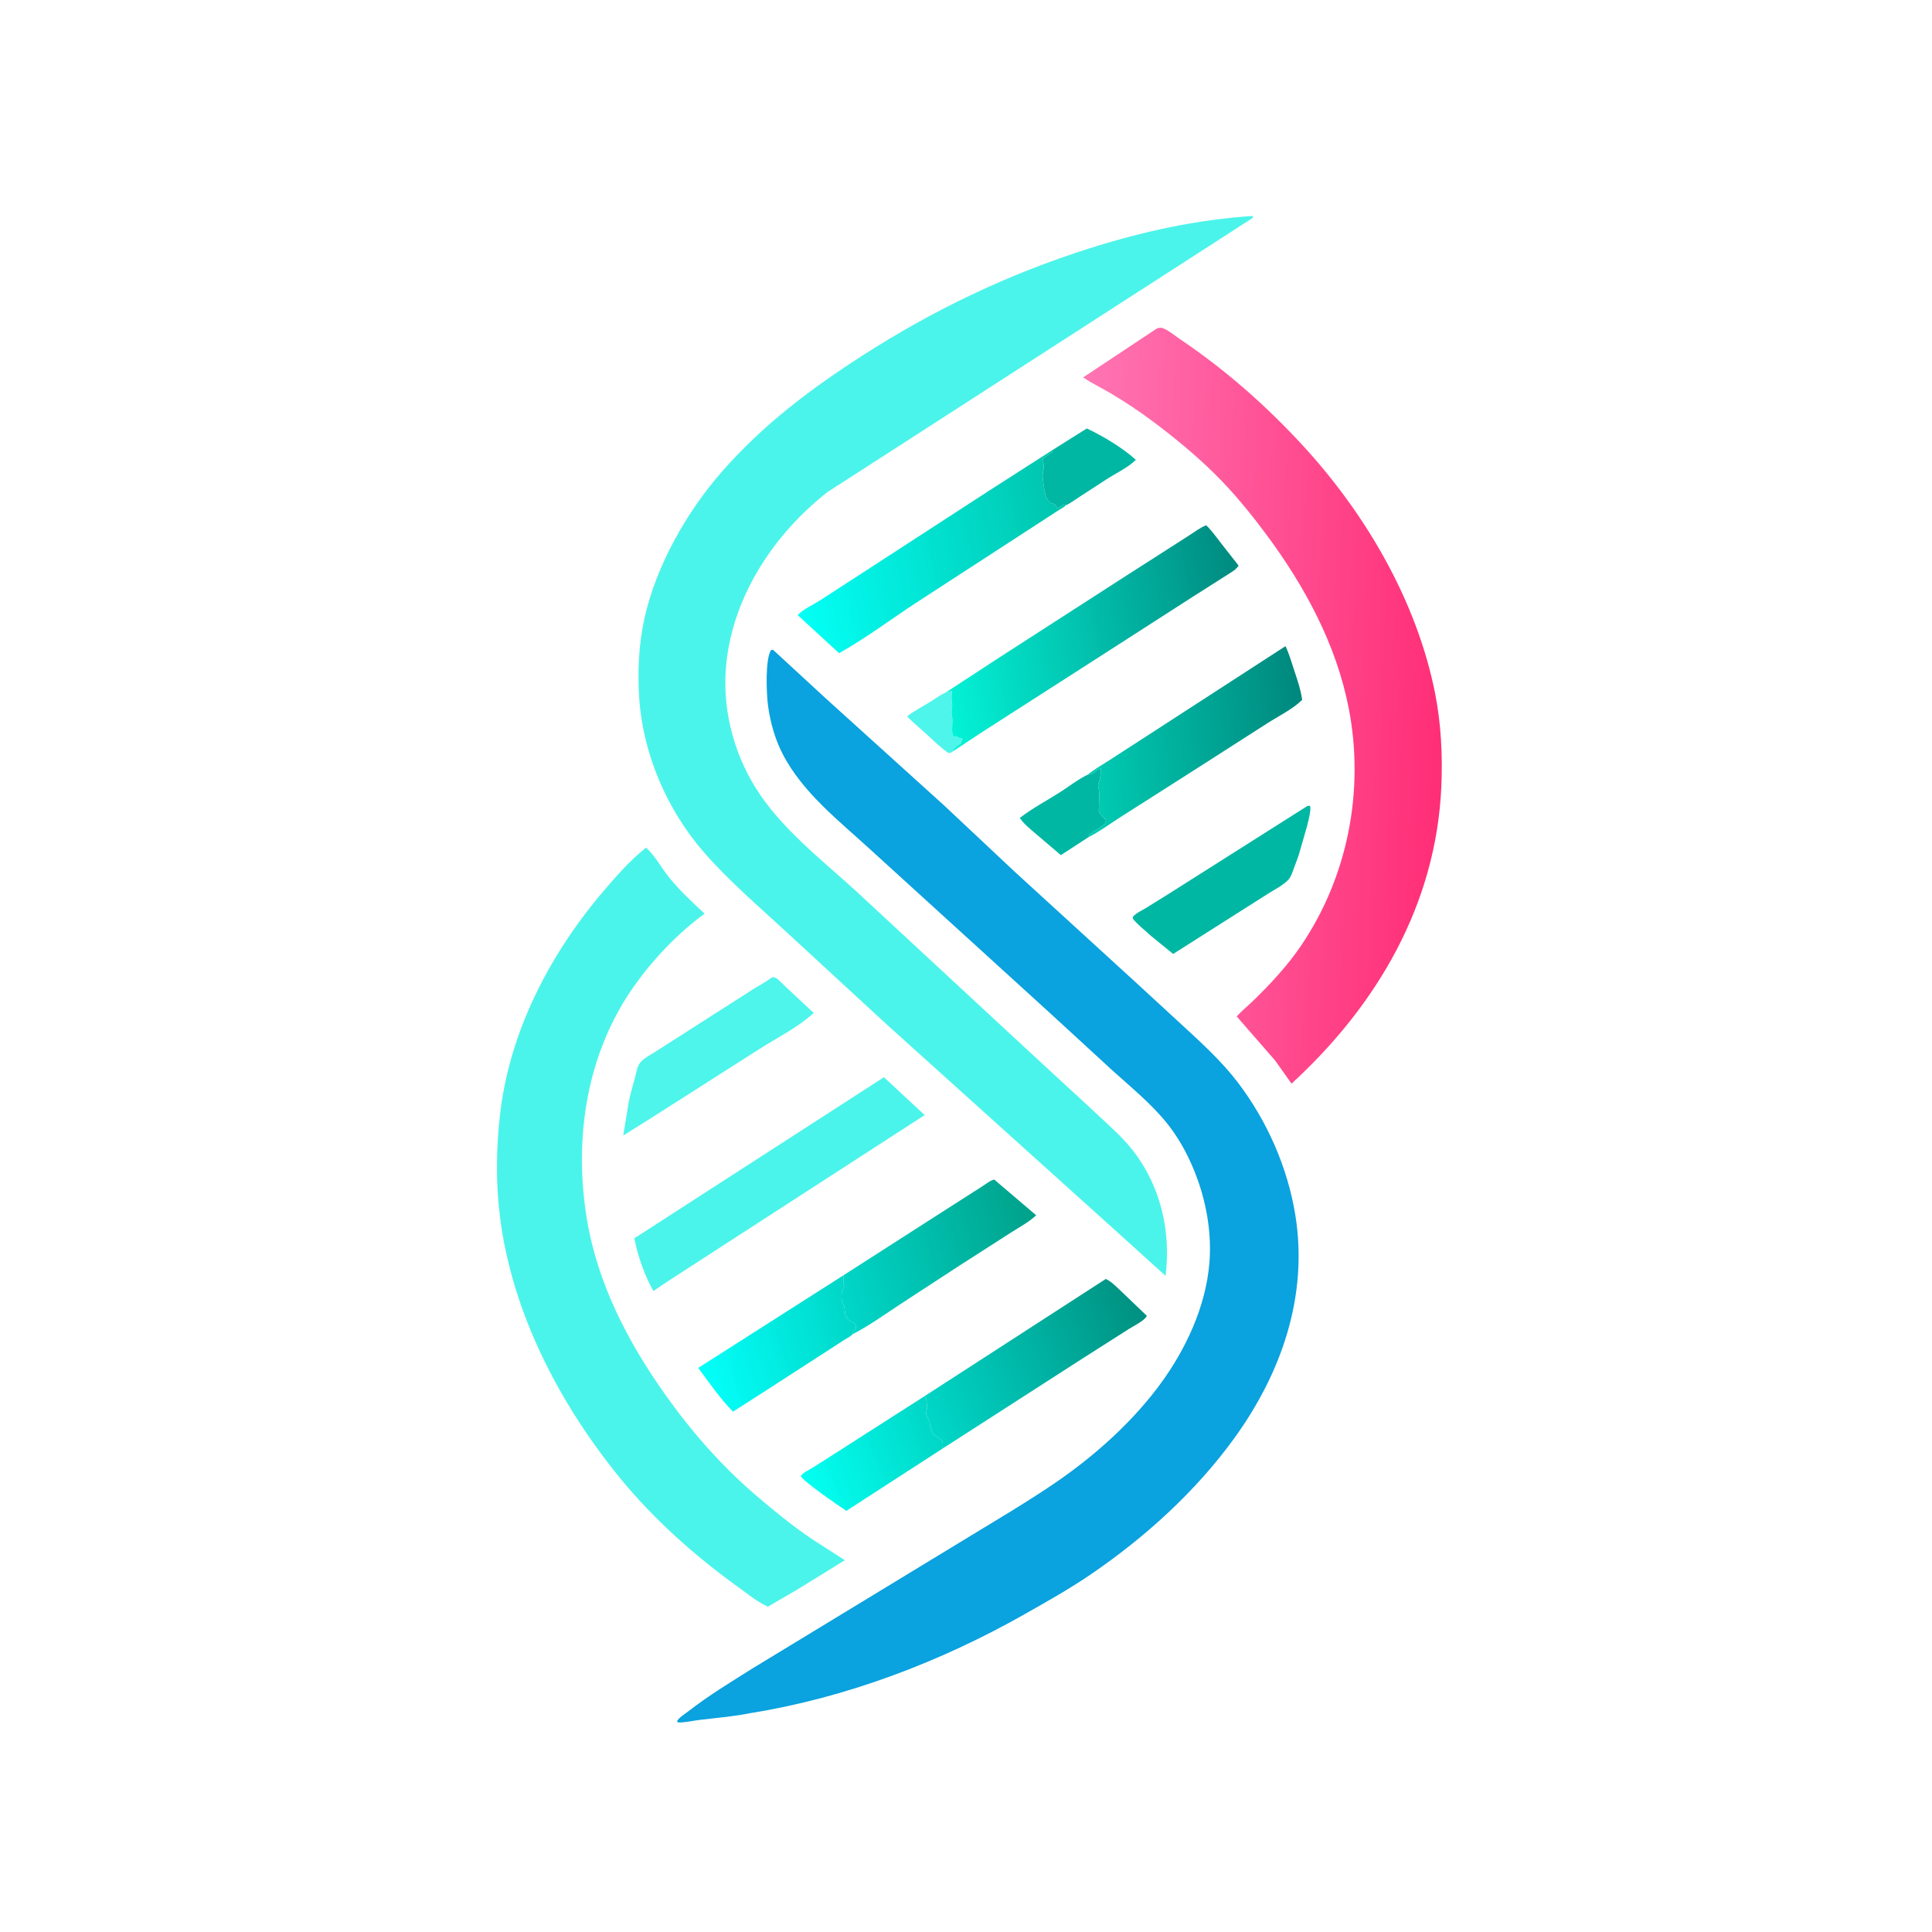 <?xml version="1.0" encoding="utf-8" ?>
<svg xmlns="http://www.w3.org/2000/svg" xmlns:xlink="http://www.w3.org/1999/xlink" width="511" height="511">
	<path fill="#4BF4EA" fill-opacity="0.988" transform="scale(0.5 0.5)" d="M500.433 366.217L503.727 365.409L503.616 365.943C503.207 368.026 503.289 369.426 503.625 371.481C504.015 373.864 502.89 376.112 503.567 378.743C504.408 382.01 502.714 387.124 504.535 389.828L504.991 389.658C505.621 389.437 505.361 389.488 505.993 389.488L506.662 389.938C507.526 390.462 507.877 390.517 508.849 390.521L509.148 391.035L508.827 391.735C508.394 392.7 508.549 392.303 508.25 393.255L506.773 394.216C506.022 394.717 505.563 395.383 504.875 395.875L504.032 396.325L504.48 397.202C503.339 398.026 503.132 398.236 501.75 398.343C497.436 395.414 493.78 391.716 489.943 388.21C486.561 385.119 483.044 382.233 479.819 378.966C483.507 376.084 487.84 373.838 491.841 371.404C494.695 369.668 497.392 367.616 500.433 366.217Z"/>
	<path fill="#00B7A3" transform="scale(0.5 0.5)" d="M575.444 409.76L576.394 409.668C578.799 409.328 580.113 407.042 582.253 406.462C582.33 409.763 582.196 411.453 581.076 414.532C580.761 415.398 580.83 415.765 581.062 416.611C581.866 419.548 581.335 423.744 581.328 426.827C581.327 427.271 581.153 429.013 581.319 429.365C581.966 430.737 583.905 432.636 584.967 433.75C585.187 434.761 585.164 434.005 584.685 435.093L584.378 436C582.629 437.181 580.918 438.687 579.003 439.502C578.107 439.883 577.787 440.202 577.25 441L576.625 441.002L575.922 441.777L576.003 442.54L575.909 442.771L561.179 452.355L548.094 441.204C545.052 438.543 541.716 436.068 539.454 432.687C545.916 427.658 553.781 423.488 560.73 419.07C565.559 415.999 570.298 412.236 575.444 409.76Z"/>
	<path fill="#00B7A3" transform="scale(0.5 0.5)" d="M556.404 238.284L574.913 226.647C583.581 230.716 593.714 236.825 600.877 243.242C596.463 247.536 590.234 250.349 585.04 253.728L571.291 262.671C568.857 264.238 566.268 266.213 563.638 267.374L563.556 267.063C562.747 266.84 562.849 266.715 562 267.255L561.5 267.75C559.303 269.059 562.222 266.8 560.078 268.516L559.5 269C558.894 268.4 559.071 268.692 558.744 267.886L558.527 267.305C557.857 266.813 557.404 266.411 556.567 266.256L556.032 266.174C554.937 265.675 553.713 263.926 553.392 262.782C552.984 261.324 552.488 259.715 552.311 258.216L552.244 257.5C551.778 254.942 551.09 250.862 552.007 248.389C552.512 247.027 551.748 244.211 551.642 242.606L556.593 239.127L556.404 238.284Z"/>
	<defs>
		<linearGradient id="gradient_0" gradientUnits="userSpaceOnUse" x1="496.586" y1="757.548" x2="426.418" y2="784.668">
			<stop offset="0" stop-color="#00D6C6"/>
			<stop offset="1" stop-color="#00FFF1" stop-opacity="0.988"/>
		</linearGradient>
	</defs>
	<path fill="url(#gradient_0)" transform="scale(0.5 0.5)" d="M498.606 766.276L447.69 799.227C444.078 796.8 424.276 783.294 423.581 780.75C425.299 778.701 428.244 777.393 430.5 775.991L444.017 767.385L488.938 738.635C489.775 739.491 490.032 739.383 490.052 740.634C490.065 741.392 490.171 742.022 490.313 742.76C490.588 744.191 490.549 745.267 489.796 746.53C489.9 748.185 490.068 748.801 490.852 750.261C492.16 752.694 492.255 756.524 493.639 758.685C493.81 758.953 495.149 759.665 495.446 759.86C498.99 762.197 498.951 762.043 498.606 766.276Z"/>
	<defs>
		<linearGradient id="gradient_1" gradientUnits="userSpaceOnUse" x1="452.374" y1="700.389" x2="370.824" y2="723.374">
			<stop offset="0" stop-color="#00D6C7"/>
			<stop offset="1" stop-color="#00FFF9" stop-opacity="0.988"/>
		</linearGradient>
	</defs>
	<path fill="url(#gradient_1)" transform="scale(0.5 0.5)" d="M450.944 705.815C450.059 706.917 447.907 707.951 446.669 708.755L434.846 716.406L406.116 734.967L387.738 746.75C381.012 739.979 375.075 731.27 369.336 723.611L446.256 674.561C446.238 676.436 445.957 678.726 446.611 680.497L446.205 681.132C445.068 682.999 444.931 686.311 445.422 688.413C445.638 689.338 446.175 690.069 446.47 690.952C446.97 692.451 446.83 694.972 447.479 696.243C447.905 697.077 448.884 698.021 449.482 698.777C451.313 699.373 451.443 699.483 452.632 701.002C452.675 701.924 452.922 702.685 452.377 703.5L451.386 704.383L451.252 704.94C451.082 705.616 451.19 705.365 450.944 705.815Z"/>
	<path fill="#00B7A3" transform="scale(0.5 0.5)" d="M691.757 426.25L693.047 426.344C693.999 430.25 689.05 444.715 687.864 449.347C686.983 452.793 685.618 456.102 684.384 459.433C683.689 461.311 683.018 463.622 681.69 465.154C679.064 468.183 674.209 470.566 670.834 472.717L650.056 485.907L620.581 504.623L608.737 494.983C605.483 491.889 601.981 489.416 599.173 485.855L599.347 484.877C601.312 482.823 603.6 481.846 606 480.433L618 472.978L691.757 426.25Z"/>
	<path fill="#4BF4EA" fill-opacity="0.988" transform="scale(0.5 0.5)" d="M407.993 517.25L408.811 516.996C408.861 516.988 409.9 517.036 410 517.082C411.708 517.869 414.059 520.58 415.459 521.863L430.409 535.822C422.218 543.446 411.291 548.804 401.891 554.79L343.662 591.91L329.7 600.637L332.412 584C333.199 579.301 334.715 574.61 335.926 570C336.527 567.712 337.027 564.288 338.471 562.377C340.396 559.828 343.841 558.151 346.5 556.475L357.174 549.649L397.481 523.869C400.768 521.713 404.251 519.95 407.45 517.647L407.993 517.25Z"/>
	<defs>
		<linearGradient id="gradient_2" gradientUnits="userSpaceOnUse" x1="546.67" y1="646.958" x2="442.084" y2="677.865">
			<stop offset="0" stop-color="#00A28B"/>
			<stop offset="1" stop-color="#00D7C9"/>
		</linearGradient>
	</defs>
	<path fill="url(#gradient_2)" transform="scale(0.5 0.5)" d="M446.256 674.561L501.148 639.355L519.5 627.618C521.428 626.431 523.759 624.417 525.951 623.969L548.13 642.877C543.922 646.759 539.364 649.041 534.606 652.117L507.5 669.509L475.236 690.572C467.417 695.749 459.288 701.562 450.944 705.815C451.19 705.365 451.082 705.616 451.252 704.94L451.386 704.383L452.377 703.5C452.922 702.685 452.675 701.924 452.632 701.002C451.443 699.483 451.313 699.373 449.482 698.777C448.884 698.021 447.905 697.077 447.479 696.243C446.83 694.972 446.97 692.451 446.47 690.952C446.175 690.069 445.638 689.338 445.422 688.413C444.931 686.311 445.068 682.999 446.205 681.132L446.611 680.497C445.957 678.726 446.238 676.436 446.256 674.561Z"/>
	<defs>
		<linearGradient id="gradient_3" gradientUnits="userSpaceOnUse" x1="604.289" y1="695.481" x2="487.423" y2="743.081">
			<stop offset="0" stop-color="#009181"/>
			<stop offset="1" stop-color="#00D7C8"/>
		</linearGradient>
	</defs>
	<path fill="url(#gradient_3)" transform="scale(0.5 0.5)" d="M488.938 738.635L584.938 676.553C587.891 677.839 590.752 680.915 593.125 683.093L606.677 696.064C605.665 698.467 599.668 701.449 597.357 702.889L573.6 718.015L498.606 766.276C498.951 762.043 498.99 762.197 495.446 759.86C495.149 759.665 493.81 758.953 493.639 758.685C492.255 756.524 492.16 752.694 490.852 750.261C490.068 748.801 489.9 748.185 489.796 746.53C490.549 745.267 490.588 744.191 490.313 742.76C490.171 742.022 490.065 741.392 490.052 740.634C490.032 739.383 489.775 739.491 488.938 738.635Z"/>
	<defs>
		<linearGradient id="gradient_4" gradientUnits="userSpaceOnUse" x1="688.765" y1="385.018" x2="578.713" y2="393.708">
			<stop offset="0" stop-color="#00887D"/>
			<stop offset="1" stop-color="#00CAB2"/>
		</linearGradient>
	</defs>
	<path fill="url(#gradient_4)" transform="scale(0.5 0.5)" d="M575.444 409.76C578.668 407.08 582.459 404.98 585.975 402.697L604.168 390.932L657.975 356.072L680.018 341.795C681.979 345.967 683.099 349.994 684.537 354.34C686.31 359.698 688.011 364.597 688.841 370.203C683.723 375.253 676.256 378.819 670.188 382.734L628.158 409.654L592.499 432.368C587.097 435.798 581.609 439.947 575.909 442.771L576.003 442.54L575.922 441.777L576.625 441.002L577.25 441C577.787 440.202 578.107 439.883 579.003 439.502C580.918 438.687 582.629 437.181 584.378 436L584.685 435.093C585.164 434.005 585.187 434.761 584.967 433.75C583.905 432.636 581.966 430.737 581.319 429.365C581.153 429.013 581.327 427.271 581.328 426.827C581.335 423.744 581.866 419.548 581.062 416.611C580.83 415.765 580.761 415.398 581.076 414.532C582.196 411.453 582.33 409.763 582.253 406.462C580.113 407.042 578.799 409.328 576.394 409.668L575.444 409.76Z"/>
	<defs>
		<linearGradient id="gradient_5" gradientUnits="userSpaceOnUse" x1="560.829" y1="278.976" x2="420.588" y2="310.155">
			<stop offset="0" stop-color="#00C6AF"/>
			<stop offset="1" stop-color="#00FFF5" stop-opacity="0.988"/>
		</linearGradient>
	</defs>
	<path fill="url(#gradient_5)" transform="scale(0.5 0.5)" d="M556.404 238.284L556.593 239.127L551.642 242.606C551.748 244.211 552.512 247.027 552.007 248.389C551.09 250.862 551.778 254.942 552.244 257.5L552.311 258.216C552.488 259.715 552.984 261.324 553.392 262.782C553.713 263.926 554.937 265.675 556.032 266.174L556.567 266.256C557.404 266.411 557.857 266.813 558.527 267.305L558.744 267.886C559.071 268.692 558.894 268.4 559.5 269L560.078 268.516C562.222 266.8 559.303 269.059 561.5 267.75L562 267.255C562.849 266.715 562.747 266.84 563.556 267.063L563.638 267.374C563.197 268.175 561.035 269.217 560.152 269.794L547.769 277.844L484.333 319.042C470.977 327.792 457.775 337.757 443.861 345.517L421.971 325.403C424.776 322.287 429.837 320.087 433.422 317.818L455.814 303.311L523.672 259.266L556.404 238.284Z"/>
	<path fill="#4BF4EA" transform="scale(0.5 0.5)" d="M467.587 569.839L489.135 589.858L353.253 677.778L345.612 682.94C340.843 674.409 337.472 664.616 335.543 655.046L467.587 569.839Z"/>
	<defs>
		<linearGradient id="gradient_6" gradientUnits="userSpaceOnUse" x1="656.926" y1="321.298" x2="497.081" y2="348.824">
			<stop offset="0" stop-color="#008B80"/>
			<stop offset="1" stop-color="#00F2D6" stop-opacity="0.988"/>
		</linearGradient>
	</defs>
	<path fill="url(#gradient_6)" transform="scale(0.5 0.5)" d="M500.433 366.217L528.678 347.766L593.189 306.196L628.243 283.732C631.476 281.749 634.53 279.235 638.073 277.851C641.052 280.747 643.241 283.932 645.79 287.181L655.181 299.174C654.396 300.599 652.866 301.686 651.536 302.608L630.884 315.729L585.186 345.118L519.985 386.961L504.48 397.202L504.032 396.325L504.875 395.875C505.563 395.383 506.022 394.717 506.773 394.216L508.25 393.255C508.549 392.303 508.394 392.7 508.827 391.735L509.148 391.035L508.849 390.521C507.877 390.517 507.526 390.462 506.662 389.938L505.993 389.488C505.361 389.488 505.621 389.437 504.991 389.658L504.535 389.828C502.714 387.124 504.408 382.01 503.567 378.743C502.89 376.112 504.015 373.864 503.625 371.481C503.289 369.426 503.207 368.026 503.616 365.943L503.727 365.409L500.433 366.217Z"/>
	<path fill="#4BF4EA" transform="scale(0.5 0.5)" d="M341.762 448.376C346.518 452.674 349.976 459.219 354.058 464.269C359.71 471.26 366.154 477.187 372.716 483.297C358.736 493.639 346.215 506.604 336.068 520.729C310.191 556.748 303.287 602.294 310.551 645.454C316.236 679.236 332.177 709.893 351.795 737.573C365.615 757.074 381.443 775.195 399.606 790.779C409.07 798.899 418.926 806.966 429.25 813.959L446.915 825.326L422.135 840.622L406.164 849.919L404.5 849.049C399.524 846.538 395.048 842.84 390.528 839.581C367.572 823.028 345.887 803.797 327.946 781.818C295.96 742.632 270.796 694.323 264.483 643.659C262.249 625.734 262.457 608.187 264.434 590.25C269.316 545.944 290.867 504.539 319.501 471.071C326.303 463.12 333.54 454.894 341.762 448.376Z"/>
	<defs>
		<linearGradient id="gradient_7" gradientUnits="userSpaceOnUse" x1="762.819" y1="376.659" x2="569.306" y2="369.634">
			<stop offset="0" stop-color="#FF2E76"/>
			<stop offset="1" stop-color="#FF74B3"/>
		</linearGradient>
	</defs>
	<path fill="url(#gradient_7)" transform="scale(0.5 0.5)" d="M611.99 173.75C612.625 173.516 613.22 173.405 613.904 173.381C616.356 173.295 621.523 177.594 623.675 179.042C647.958 195.383 669.531 214.329 689.333 235.853C722.639 272.056 749.531 318.22 759.144 366.762C762.33 382.848 763.168 399.732 762.448 416.093C759.704 478.443 728.433 531.778 683.207 573.223L674.512 560.981L654.181 537.658C656.992 534.594 660.379 531.884 663.366 528.952C672.435 520.045 680.913 510.993 688.089 500.455C712.99 463.887 721.888 418.09 713.475 374.75C706.88 340.771 689.96 309.672 669.446 282.187C661.206 271.145 652.286 260.23 642.455 250.553C632.187 240.445 621.113 231.358 609.58 222.74C602.635 217.551 595.107 212.546 587.653 208.123C582.772 205.226 577.671 202.82 572.96 199.63L611.99 173.75Z"/>
	<path fill="#4BF4EA" transform="scale(0.5 0.5)" d="M662.413 114.25L662.706 114.496L662.75 115.234L437.669 260.332C409.763 282.273 388.277 314.399 384.291 350.116C381.715 373.194 387.394 396.826 399.566 416.5C412.847 437.967 434.282 454.443 452.765 471.308L540.35 552.501L579.714 588.821C586.336 595.101 593.722 601.444 599.343 608.649C613.929 627.347 619.539 651.541 616.558 674.905L592.334 652.975L469.167 542.018L417.36 494.272C402.257 480.235 385.92 466.438 372.375 450.873C352.922 428.519 340.111 399.016 338.147 369.386C337.212 355.279 337.85 340.82 340.926 327C347.119 299.172 363.271 270.684 382.023 249.33C403.639 224.715 428.401 206.019 455.837 188.33C493.637 163.959 533.541 144.898 576.443 131.337C604.792 122.376 632.706 116.256 662.413 114.25Z"/>
	<path fill="#0AA2DF" transform="scale(0.5 0.5)" d="M407.976 343.75L408.981 343.787L436.851 369.476L499.615 426.246L536.632 461.012L600.541 519.425L626.366 543.194C636.382 552.413 646.67 561.902 654.922 572.77C670.333 593.068 681.095 617.497 685.19 642.644C692.146 685.35 677.919 726.17 653.086 760.562C632.705 788.789 605.834 813.148 577.127 832.742C565.808 840.467 553.906 847.156 541.996 853.9C497.483 879.103 447.74 898.057 397.092 906.192C388.23 907.992 379.215 908.736 370.243 909.784C366.405 910.232 362.62 911.216 358.75 911.178L358.112 910.5C359.039 908.636 362.234 906.712 363.912 905.408C374.954 896.823 386.625 889.761 398.429 882.344L534.183 799.816C545.273 792.97 556.45 785.944 566.919 778.173C584.194 765.35 600.884 749.658 613.658 732.303C627.305 713.762 637.881 691.14 639.767 667.949C640.969 653.178 638.458 637.65 633.442 623.752C629.725 613.454 624.725 603.678 617.975 595.018C609.668 584.359 598.504 575.353 588.507 566.298L555.966 536.397L461.206 450.125C444.233 434.481 424.469 419.399 413.819 398.456C409.924 390.795 407.472 381.968 406.297 373.46C405.44 367.255 404.649 348.256 407.976 343.75Z"/>
</svg>
